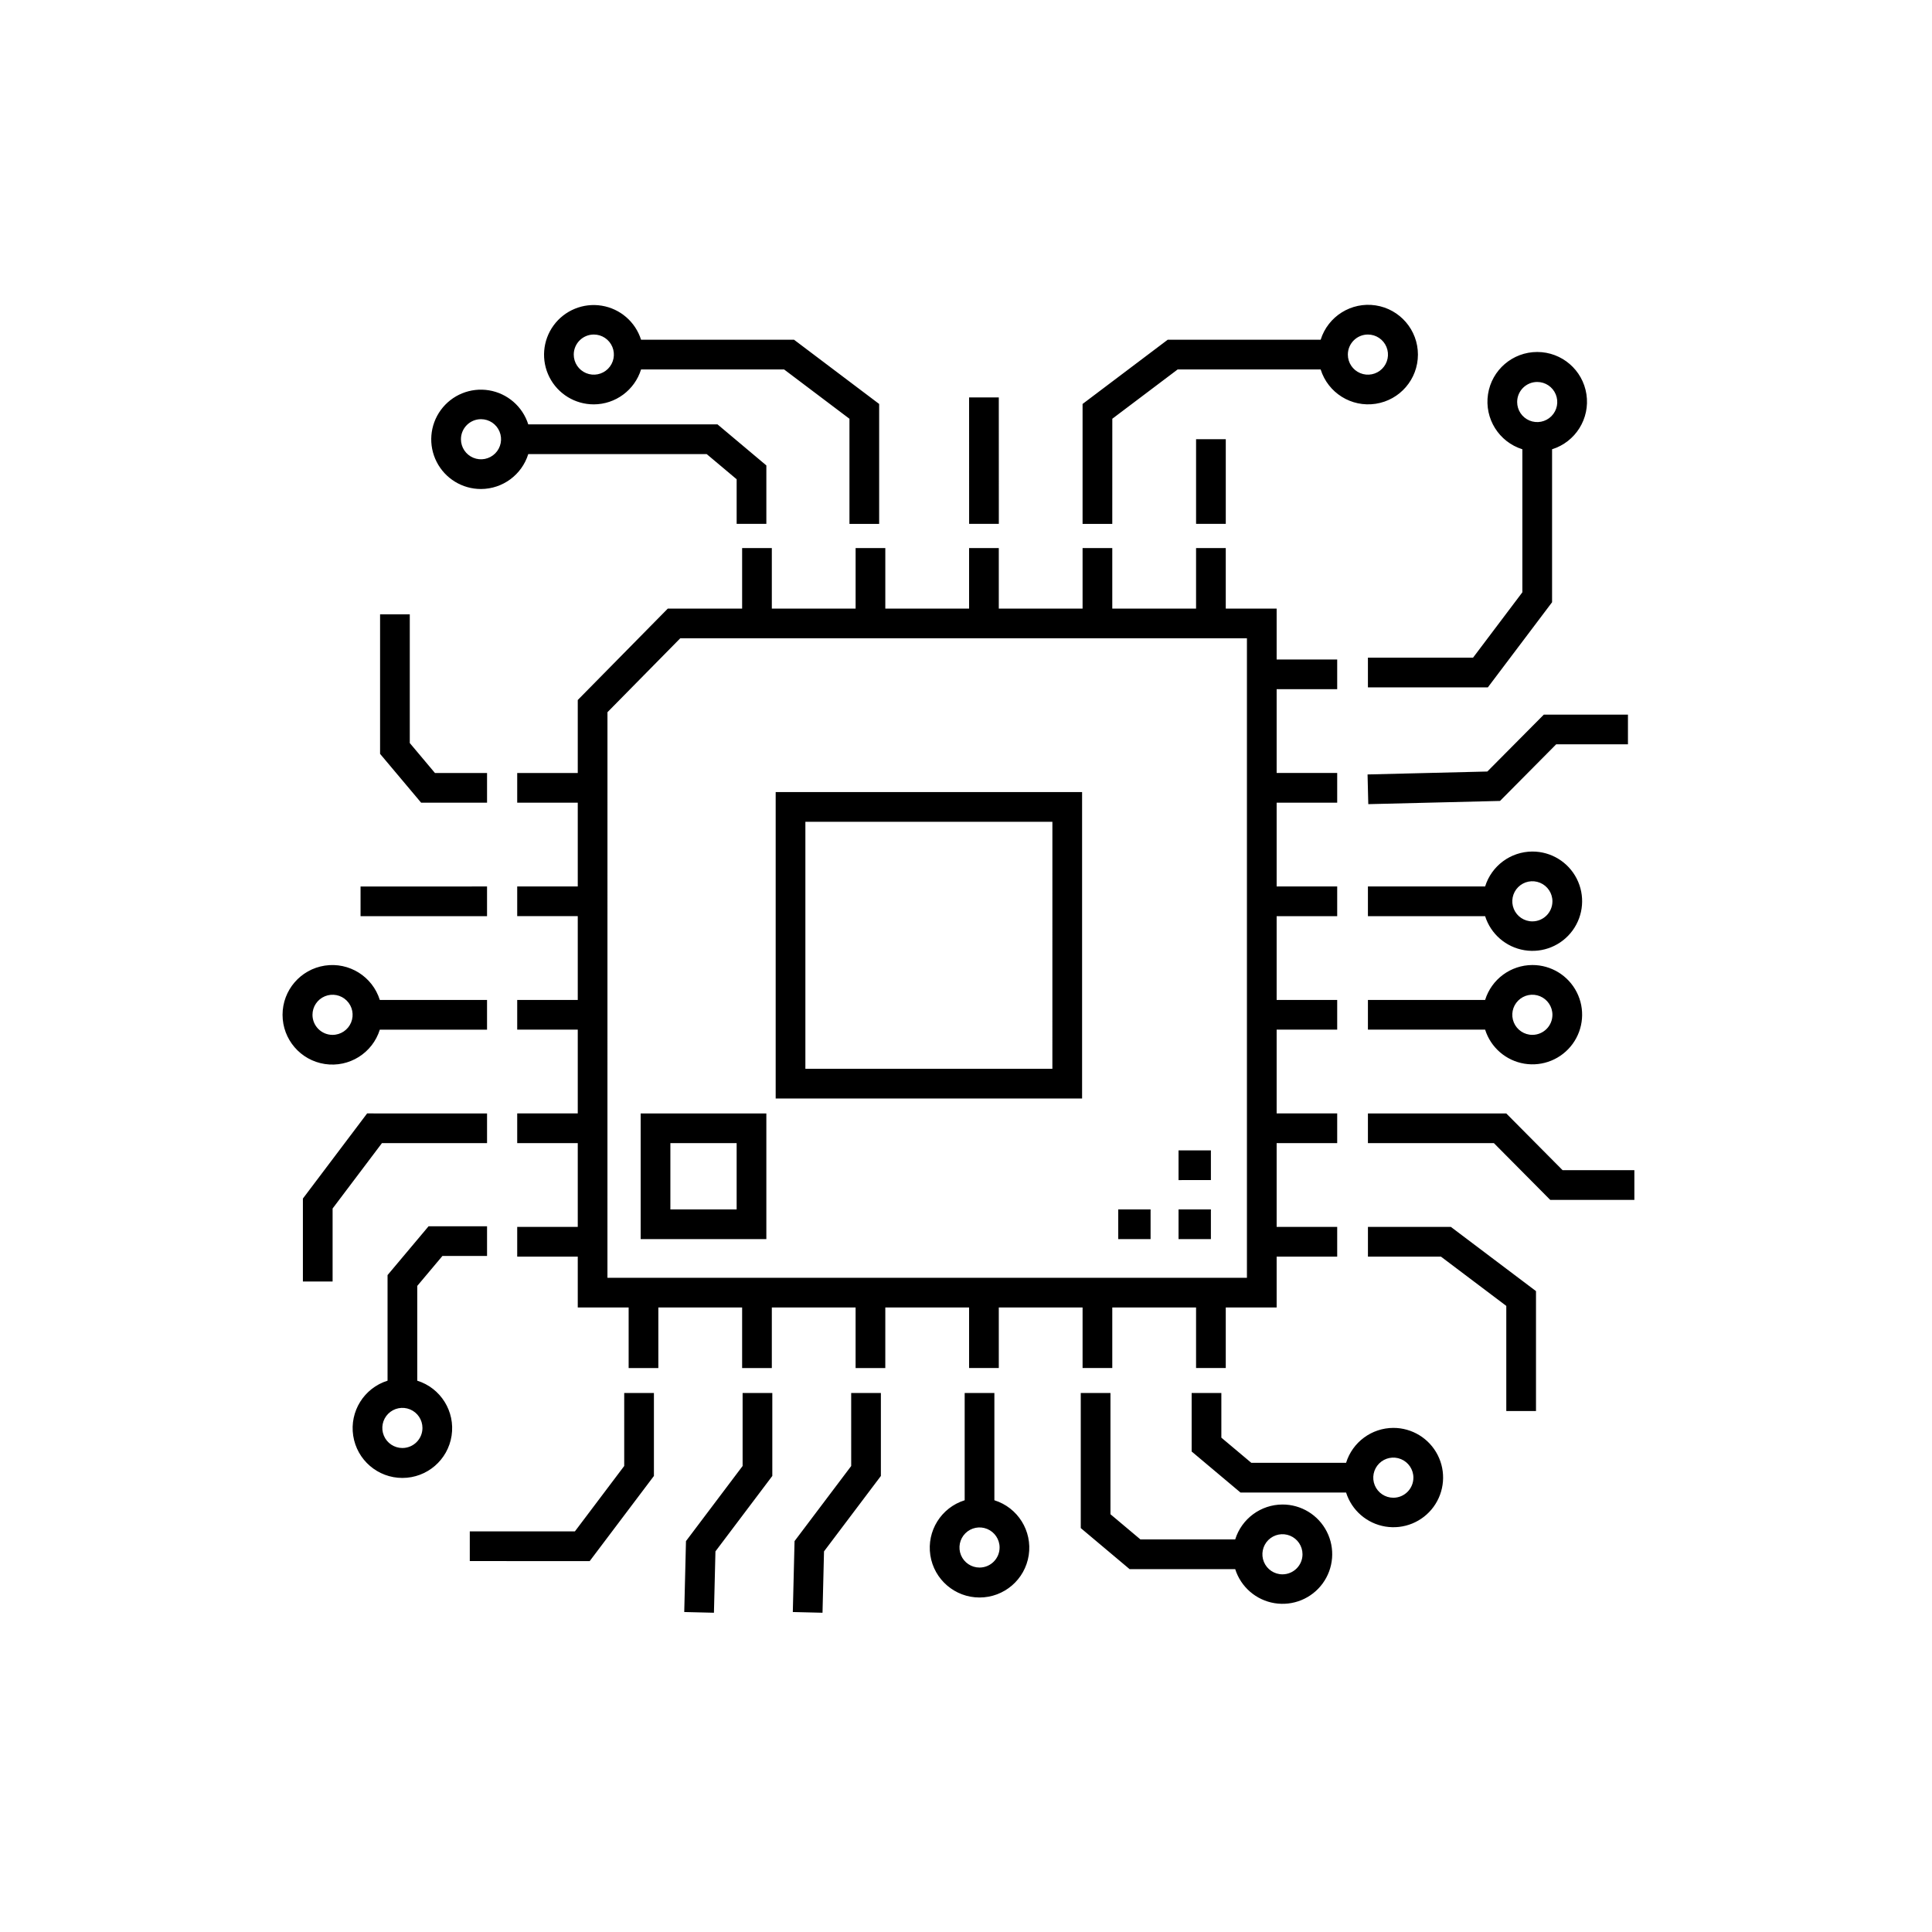 <?xml version="1.0" encoding="UTF-8"?>
<!-- Uploaded to: ICON Repo, www.svgrepo.com, Generator: ICON Repo Mixer Tools -->
<svg fill="#000000" width="800px" height="800px" version="1.1" viewBox="144 144 512 512" xmlns="http://www.w3.org/2000/svg">
 <path d="m400.82 490.5v16.043h7.871v-16.043h22.203v16.043h7.871v-16.043h22.203v16.043h7.871v-16.043h13.484v-13.488h16.047v-7.871h-16.047v-22.203h16.047v-7.871h-16.047v-22.203h16.047v-7.871h-16.047v-22.199h16.047v-7.871l-16.047-0.004v-22.199h16.047v-7.871h-16.047v-22.203h16.047v-7.871h-16.047v-13.488h-13.484v-16.047h-7.871v16.047h-22.203v-16.047h-7.871v16.047h-22.203v-16.047h-7.871v16.047h-22.203v-16.047h-7.871v16.047h-22.203v-16.047h-7.871v16.047h-19.699l-23.859 24.223v19.34h-16.047v7.871h16.047v22.203l-16.047-0.004v7.871h16.047v22.203h-16.047v7.871h16.047v22.203h-16.047v7.871h16.047v22.203h-16.047v7.871h16.047v13.488h13.484v16.043h7.871v-16.043h22.203v16.043h7.871v-16.043h22.199v16.043h7.871l0.004-16.043zm-95.836-157.76 19.285-19.582h150.18v169.47h-169.47zm44.578 102.38h81.203v-81.207h-81.203zm7.871-73.332h65.461l-0.004 65.457h-65.457zm-43.648 110.59h33.305v-33.305h-33.305zm7.871-25.434h17.562v17.562h-17.562zm134.67 17.562h8.574v7.871h-8.574zm-15.98 0h8.57v7.871h-8.57zm15.98-15.645h8.574v7.871l-8.574 0.004zm-201.75 61.035v-25.117l6.672-7.938h11.824v-7.871h-15.492l-10.875 12.941v27.984c-6.219 1.945-10.086 8.137-9.102 14.578 0.984 6.441 6.519 11.195 13.035 11.195s12.055-4.754 13.039-11.195c0.98-6.441-2.883-12.633-9.102-14.578zm-3.938 17.84c-2.148 0-4.09-1.293-4.914-3.281-0.824-1.988-0.367-4.277 1.152-5.797 1.523-1.52 3.809-1.977 5.797-1.152 1.988 0.824 3.281 2.762 3.281 4.914 0 2.938-2.379 5.312-5.316 5.316zm-5.426-80.793-13.07 17.324v19.34h-7.871v-21.98l17.02-22.559 31.781 0.004v7.871zm10.391-90.223-10.879-12.941v-36.984h7.871v34.117l6.672 7.941h13.805v7.871zm15.871-83.133v0.004c5.742-0.02 10.812-3.766 12.52-9.254h47.285l7.941 6.672v11.824h7.871v-15.488l-12.945-10.879h-50.152c-1.492-4.731-5.523-8.223-10.418-9.027-4.898-0.805-9.828 1.215-12.758 5.219-2.93 4.008-3.356 9.32-1.105 13.742s6.797 7.203 11.762 7.191zm0-18.504v0.004c2.148 0 4.086 1.297 4.906 3.285 0.82 1.984 0.367 4.269-1.152 5.789-1.523 1.52-3.809 1.977-5.793 1.152-1.988-0.824-3.281-2.762-3.281-4.91 0-2.938 2.383-5.316 5.32-5.316zm29.898-3.926-0.004 0.004c5.746-0.02 10.816-3.769 12.52-9.254h37.902l17.324 13.07v27.859h7.871v-31.781l-22.559-17.023h-40.539c-1.492-4.731-5.523-8.219-10.418-9.02-4.894-0.805-9.828 1.215-12.758 5.219-2.926 4.008-3.352 9.316-1.102 13.738 2.25 4.422 6.797 7.203 11.758 7.191zm0-18.508-0.004 0.004c2.152 0 4.09 1.297 4.914 3.285 0.82 1.988 0.363 4.273-1.156 5.793-1.523 1.523-3.809 1.977-5.797 1.152-1.984-0.824-3.281-2.762-3.281-4.914 0.004-2.938 2.383-5.316 5.32-5.316zm159.6 50.18v-22.434h7.871v22.434zm-52.273 0h-7.871l-0.008-33.512h7.871zm30.074-27.859 17.316-13.062h37.898c1.945 6.215 8.137 10.082 14.578 9.098 6.441-0.98 11.199-6.519 11.199-13.035 0-6.516-4.758-12.055-11.199-13.039-6.441-0.98-12.633 2.887-14.578 9.102h-40.535l-22.559 17.02v31.781h7.871zm67.746-22.32-0.008 0.004c2.152 0 4.09 1.297 4.914 3.285 0.82 1.988 0.367 4.273-1.156 5.793-1.52 1.523-3.809 1.977-5.793 1.152-1.988-0.824-3.285-2.762-3.281-4.914 0-2.938 2.383-5.316 5.316-5.316zm-233.45 154.15h-33.52v-7.871l33.52-0.004zm-28.414 30.07h28.414v-7.871h-28.414c-1.945-6.219-8.141-10.086-14.578-9.102-6.441 0.984-11.199 6.523-11.199 13.035 0 6.516 4.754 12.055 11.195 13.039 6.441 0.984 12.637-2.883 14.582-9.102zm-17.84-3.938-0.004 0.004c0-2.152 1.297-4.09 3.285-4.914 1.984-0.824 4.273-0.371 5.793 1.152 1.523 1.52 1.977 3.809 1.152 5.797-0.82 1.984-2.762 3.281-4.914 3.281-2.934-0.004-5.312-2.383-5.316-5.316zm82.609 100.23h7.871v21.98l-17.016 22.562-31.781-0.004v-7.871h27.859l13.066-17.328zm31.375 0h7.871v21.98l-15.07 19.988-0.398 16.262-7.871-0.191 0.461-18.793 15.008-19.906zm172.45 9.246v-0.004c-5.746 0.02-10.816 3.766-12.523 9.254h-25.117l-7.938-6.668v-11.828h-7.871v15.496l12.941 10.875h27.984v-0.004c1.492 4.731 5.519 8.219 10.418 9.023 4.894 0.805 9.828-1.211 12.758-5.215 2.926-4.008 3.356-9.316 1.105-13.738s-6.797-7.203-11.758-7.195zm0 18.508v-0.004c-2.148 0-4.09-1.293-4.914-3.281-0.824-1.984-0.367-4.273 1.152-5.793 1.52-1.523 3.809-1.98 5.793-1.156 1.988 0.82 3.285 2.762 3.285 4.91-0.004 2.938-2.379 5.316-5.316 5.32zm-29.387 1.793h0.004c-5.746 0.02-10.816 3.766-12.523 9.25h-25.121l-7.938-6.672v-32.125h-7.871v35.793l12.941 10.879h27.988v-0.004c1.496 4.731 5.523 8.219 10.418 9.023 4.894 0.805 9.828-1.215 12.754-5.219 2.93-4.004 3.356-9.316 1.105-13.734-2.25-4.422-6.793-7.203-11.754-7.191zm0 18.504h0.004c-2.152 0-4.09-1.297-4.914-3.281-0.82-1.988-0.367-4.273 1.152-5.797 1.52-1.52 3.809-1.973 5.793-1.152 1.988 0.824 3.281 2.762 3.281 4.914 0 2.934-2.379 5.312-5.312 5.316zm-114.29-48.051h7.871v21.98l-15.07 19.988-0.398 16.262-7.871-0.191 0.461-18.793 15.012-19.902zm37.949 28.418v-28.418h-7.871v28.418c-6.219 1.945-10.086 8.137-9.102 14.578s6.523 11.195 13.039 11.195c6.512 0 12.051-4.754 13.035-11.195s-2.883-12.633-9.102-14.578zm-3.938 17.836h0.004c-2.152 0-4.09-1.293-4.914-3.281-0.82-1.984-0.367-4.273 1.152-5.793 1.523-1.52 3.809-1.977 5.793-1.152 1.988 0.824 3.285 2.762 3.285 4.91-0.004 2.934-2.383 5.312-5.316 5.316zm130.79-241.13h-27.859v7.871h31.781l17.02-22.559v-40.539c6.223-1.945 10.09-8.141 9.105-14.582-0.984-6.441-6.523-11.199-13.039-11.199-6.519 0-12.059 4.758-13.043 11.199s2.887 12.637 9.105 14.582v37.902zm17.004-73.062h0.004c2.148 0 4.086 1.297 4.906 3.285 0.824 1.984 0.367 4.269-1.152 5.789-1.523 1.52-3.809 1.977-5.793 1.152-1.988-0.824-3.281-2.762-3.281-4.91 0-2.938 2.383-5.316 5.32-5.316zm24.047 96.027h-19.023l-14.883 15.004-34.91 0.852-0.191-7.871 31.742-0.777 14.969-15.078h22.297zm-46.93 127.89 22.559 17.016v31.785h-7.871v-27.863l-17.324-13.066h-19.34v-7.871zm21.598-69.402c-5.746 0.02-10.816 3.766-12.52 9.254h-31.059v7.871h31.059c1.492 4.731 5.523 8.219 10.418 9.023 4.894 0.801 9.824-1.219 12.754-5.223 2.926-4.004 3.356-9.316 1.105-13.734-2.254-4.422-6.797-7.203-11.758-7.191zm0 18.508c-2.152 0-4.09-1.297-4.914-3.281-0.824-1.988-0.371-4.277 1.152-5.797 1.52-1.523 3.809-1.977 5.797-1.152 1.984 0.824 3.281 2.762 3.281 4.914-0.004 2.934-2.383 5.312-5.316 5.316zm0-48.582c-5.746 0.02-10.816 3.769-12.52 9.254h-31.059v7.871h31.055l0.004 0.004c1.492 4.727 5.523 8.215 10.418 9.02 4.894 0.801 9.824-1.215 12.754-5.223 2.926-4.004 3.356-9.312 1.105-13.734-2.254-4.422-6.797-7.203-11.758-7.191zm0 18.508c-2.152 0-4.09-1.297-4.914-3.281-0.824-1.988-0.371-4.277 1.152-5.797 1.52-1.523 3.809-1.977 5.797-1.152 1.984 0.824 3.281 2.762 3.281 4.914-0.004 2.934-2.383 5.312-5.316 5.316zm27.031 65.934v7.871l-22.297 0.004-14.926-15.039-33.387-0.004v-7.871h36.66l14.926 15.039z"/>
</svg>